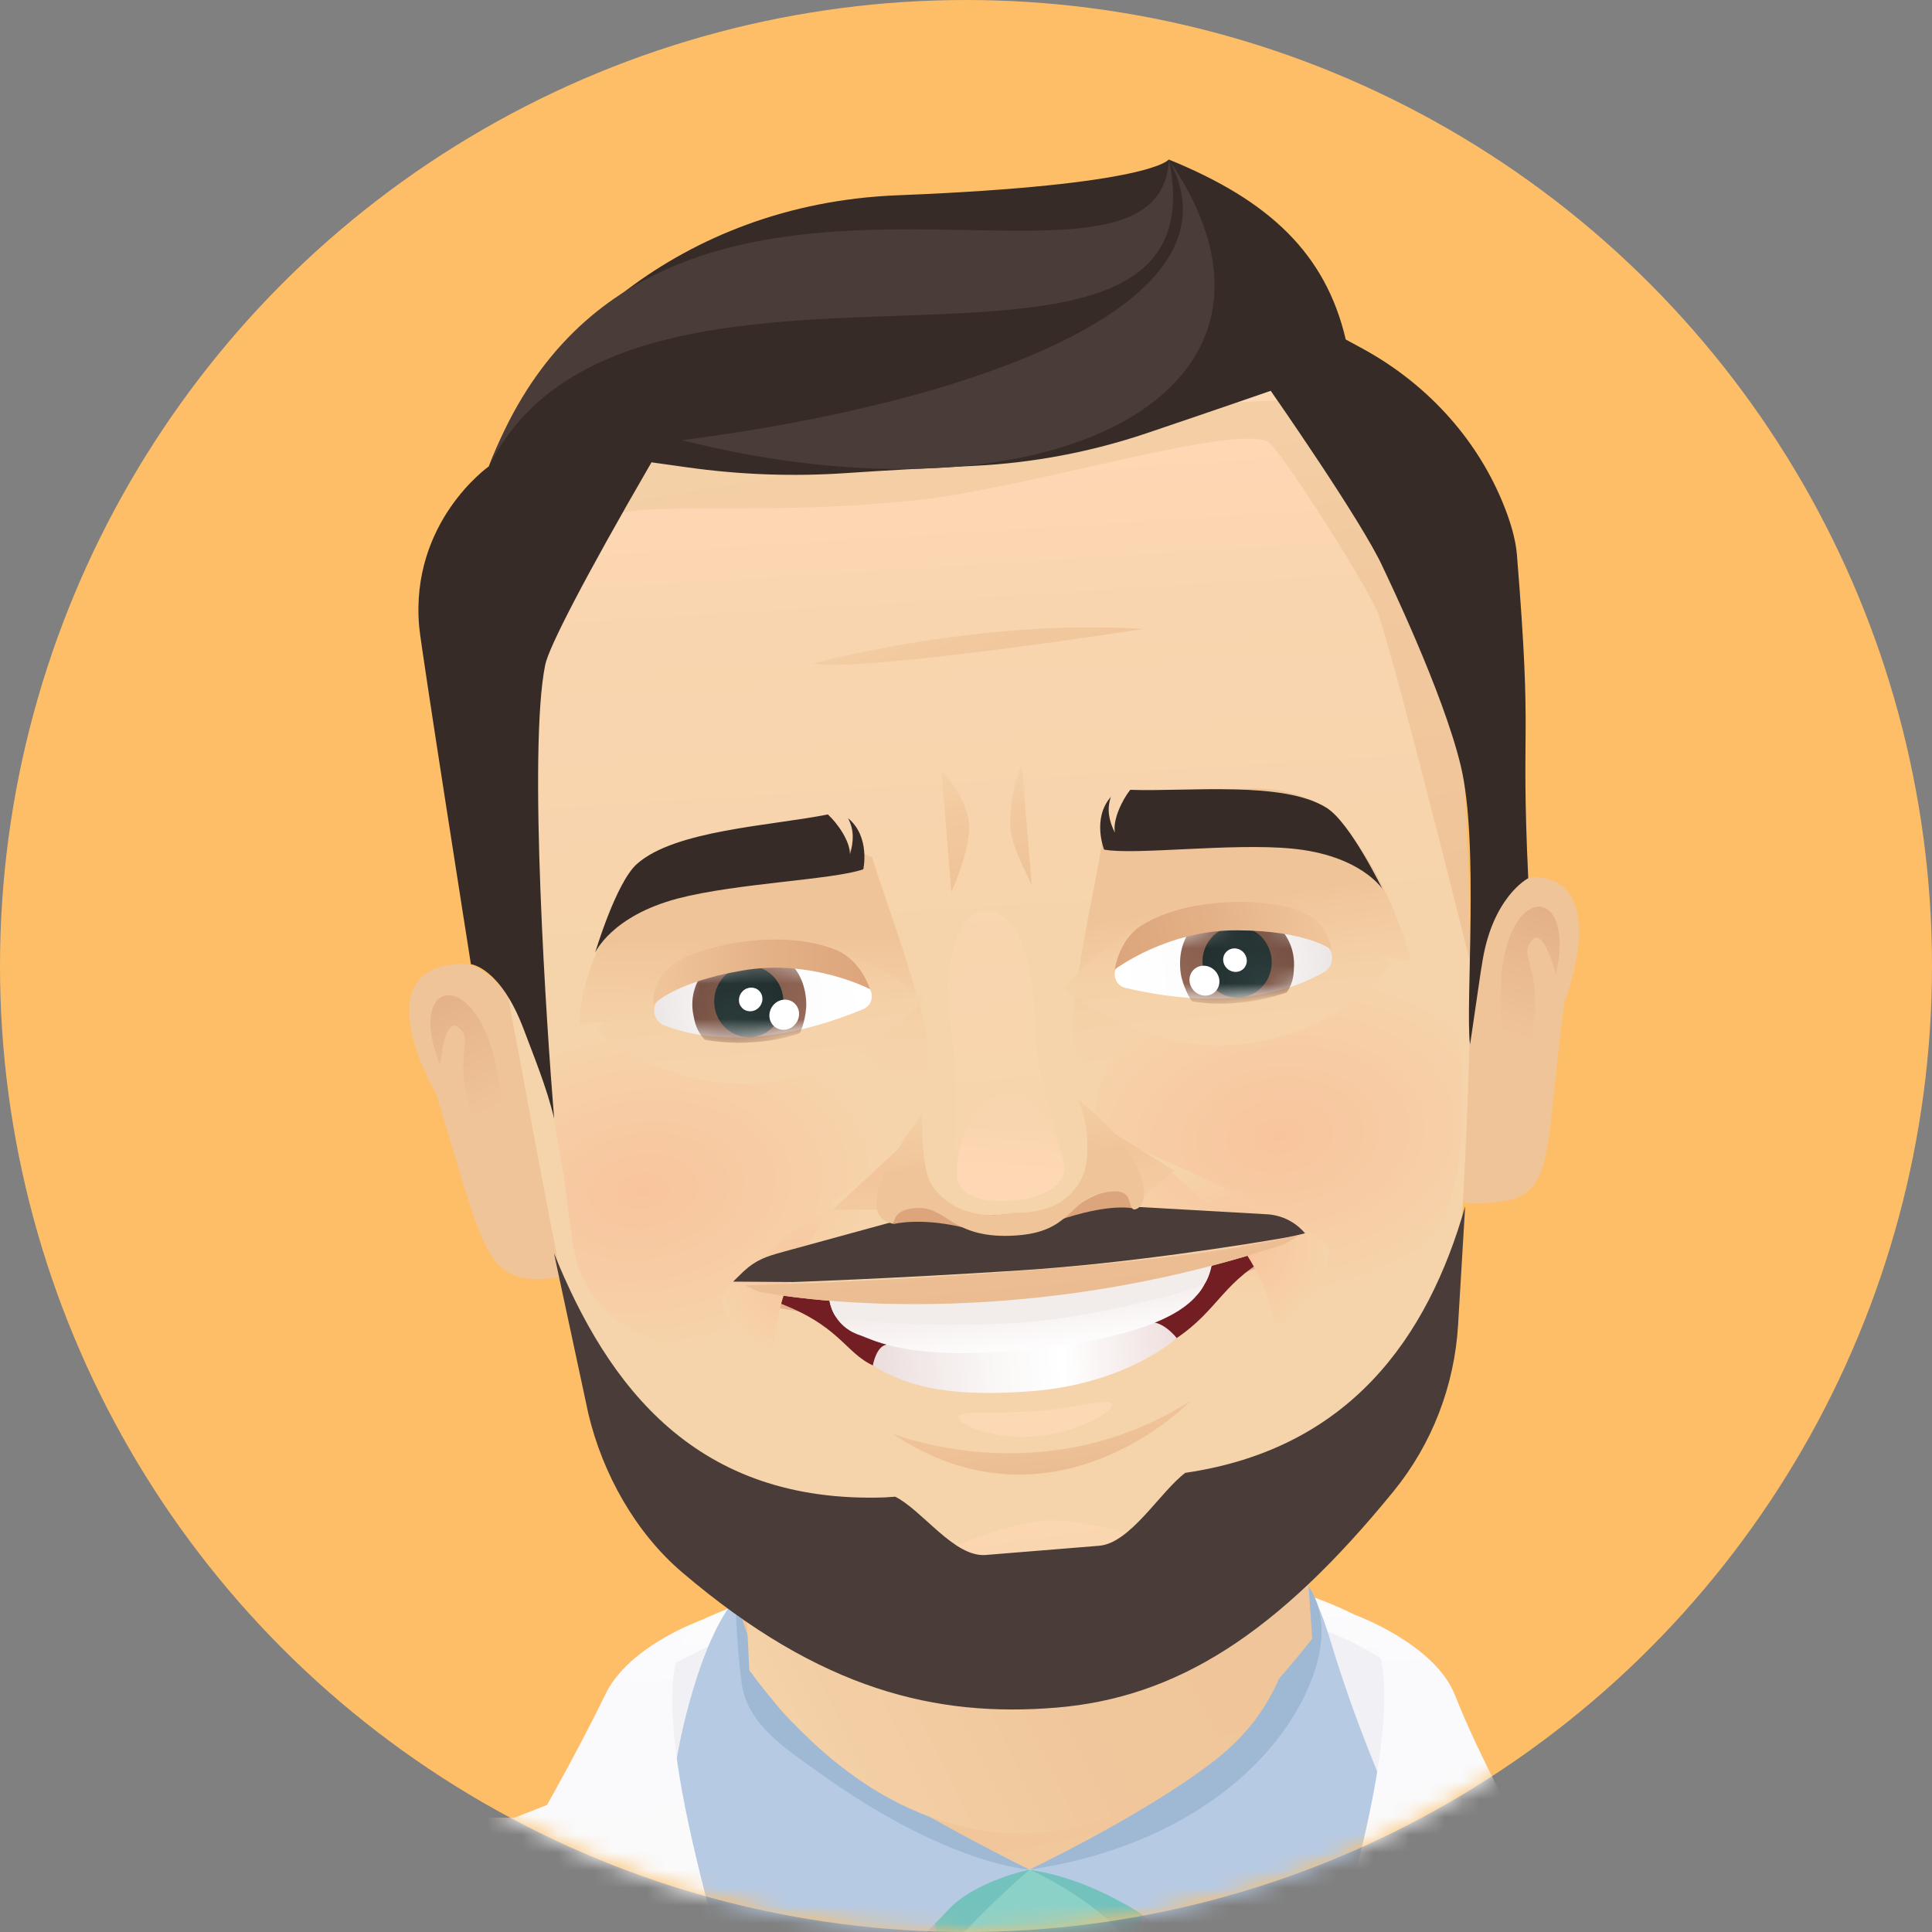 <svg width="109" height="109" viewBox="0 0 109 109" fill="none" xmlns="http://www.w3.org/2000/svg">
<rect x="0" y="0" width="109" height="109" fill="#808080" stroke="none"/>
<circle cx="54.5" cy="54.5" r="54.5" fill="#FDBE67"/>
<mask id="mask0_3233_2047" style="mask-type:alpha" maskUnits="userSpaceOnUse" x="0" y="0" width="109" height="109">
<circle cx="54.5" cy="54.5" r="54.5" fill="#FBCCC5"/>
</mask>
<g mask="url(#mask0_3233_2047)">
<path d="M4.147 102.55H112.7C118.072 102.55 122.435 106.913 122.435 112.285V179.957H-5.588V112.285C-5.588 106.913 -1.225 102.55 4.147 102.55Z" fill="#F9EBDA"/>
<path d="M36.241 119.76C36.241 119.76 50.317 106.875 52.636 106.413C54.96 105.951 66.414 105.951 66.881 106.257C67.347 106.568 78.49 119.573 78.49 119.573L79.775 189.512L43.217 188.792L36.241 119.76Z" fill="#B6CAE3"/>
<path d="M41.691 122.247L39.127 118.56C39.127 118.56 51.785 106.648 53.256 106.026C54.727 105.408 63.862 105.559 63.862 105.559C63.862 105.559 72.841 112.993 78.493 119.568L77.253 123.207C77.253 123.207 64.786 111.842 63.182 110.376C62.675 109.913 54.82 110.624 54.202 110.855C53.585 111.086 41.695 122.239 41.695 122.239L41.691 122.247Z" fill="#9FB9D4"/>
<path d="M52.765 108.393C52.765 108.393 55.484 105.119 58.039 105.474C60.136 105.767 64.179 107.243 64.313 107.762C64.446 108.282 63.38 116.089 62.491 117.497C61.602 118.906 57.057 118.91 55.551 117.915C54.045 116.92 52.765 108.393 52.765 108.393Z" fill="#8CD1C8"/>
<path opacity="0.5" d="M53.161 110.687L52.588 107.662C52.588 107.662 55.209 105.711 58.088 105.476C58.088 105.476 53.632 109.363 53.161 110.687Z" fill="#5DB5B5"/>
<path opacity="0.5" d="M64.099 110.181L64.553 107.226C64.553 107.226 61.807 106.102 58.088 105.476C58.088 105.476 62.464 107.422 64.099 110.181Z" fill="#5DB5B5"/>
<path d="M79.726 100.583C79.726 100.583 111.103 110.078 116.057 111.317C116.057 111.317 107.037 147.431 104.705 158.383C102.021 170.975 101.403 183.566 101.403 183.566L64.624 187.112L64.304 167.149L79.73 100.587L79.726 100.583Z" fill="#F1F0F4"/>
<path d="M0.259 113.792C0.259 113.792 32.462 102.027 35.763 100.374L51.367 166.811L52.15 174.453L52.843 187.347L17.809 184.593C17.809 184.593 15.227 160.853 14.401 158.583C13.575 156.312 1.09 115.441 0.263 113.792H0.259Z" fill="#F1F0F4"/>
<path d="M79.948 100.603L116.621 111.381C116.621 111.381 96.254 111.541 79.948 100.603Z" fill="url(#paint0_linear_3233_2047)"/>
<path d="M0.259 113.794L37.505 99.238C37.505 99.238 19.364 114.109 0.259 113.794Z" fill="url(#paint1_linear_3233_2047)"/>
<path d="M66.769 146.915L84.146 102.235C84.146 102.235 90.971 114.232 93.246 114.854C93.246 114.854 85.177 116.302 82.698 116.302L91.797 123.54C91.797 123.54 71.897 138.7 64.428 173.818L66.769 146.915Z" fill="url(#paint2_linear_3233_2047)"/>
<path d="M48.572 151.466L32.222 102.726C32.222 102.726 25.242 114.633 22.958 115.224C22.958 115.224 31.004 116.779 33.488 116.81L24.291 123.928C24.291 123.928 43.143 142.291 52.122 173.881L48.577 151.471L48.572 151.466Z" fill="url(#paint3_linear_3233_2047)"/>
<path d="M44.667 93.843C44.667 93.843 50.11 97.65 51.523 97.81C52.936 97.97 60.894 98.286 62.915 97.899C65.341 97.433 68.904 95.118 68.904 95.118C68.904 95.118 66.092 98.663 64.141 99.037C61.129 99.61 54.958 99.956 51.27 98.735C47.649 97.539 44.663 93.843 44.663 93.843H44.667Z" fill="url(#paint4_linear_3233_2047)"/>
<path d="M33.105 100.553C33.105 100.553 32.017 91.889 45.67 89.721C59.324 87.549 79.18 87.238 81.663 96.857C84.147 106.476 33.105 100.553 33.105 100.553Z" fill="#F1F0F4"/>
<path d="M38.739 93.499C34.332 95.788 37.869 92.549 36.722 92.891C36.722 92.891 44.924 87.55 57.978 87.657C70.903 87.759 78.034 91.131 80.007 93.757C79.731 93.388 79.82 95.374 79.216 94.597C78.678 93.904 76.528 92.669 75.039 92.1C70.672 90.429 63.878 89.603 58.698 89.825C49.798 90.207 46.701 89.363 38.735 93.499H38.739Z" fill="url(#paint5_linear_3233_2047)"/>
<path d="M41.484 89.845C41.484 89.845 41.484 92.409 42.057 93.662C42.519 94.675 43.812 98.718 47.94 101.091C52.067 103.463 56.666 105.427 58.083 105.476C59.496 105.525 66.103 103.463 67.24 102.637C68.373 101.81 73.021 97.581 73.123 95.928C73.225 94.275 73.541 91.76 73.216 88.508C73.216 88.508 71.559 95.523 68.067 97.989C64.557 100.469 59.914 102.739 58.572 102.943C57.23 103.148 48.664 99.127 46.909 97.781C45.154 96.439 42.417 91.796 41.488 89.832L41.484 89.845Z" fill="url(#paint6_linear_3233_2047)"/>
<path d="M58.07 105.48C58.07 105.48 71.057 100.059 72.448 94.799C73.554 90.622 73.248 88.85 73.248 88.85C73.248 88.85 74.048 89.192 75.083 92.631C76.474 97.274 78.295 101.352 78.295 101.352L74.31 118.796C74.31 118.796 65.37 108.537 64.246 107.879C63.122 107.222 61.016 105.947 58.07 105.48Z" fill="#B6CAE3"/>
<path d="M58.084 105.483C58.084 105.483 44.164 98.934 42.911 94.802C41.804 91.145 41.493 90.226 41.493 90.226C41.493 90.226 40.396 91.279 39.298 94.695C36.961 101.964 37.926 107.256 37.926 107.256L40.814 120.243C40.814 120.243 51.895 109.509 53.441 107.807C54.987 106.105 58.084 105.483 58.084 105.483Z" fill="#B6CAE3"/>
<path d="M58.084 105.48C58.084 105.48 63.589 102.849 67.459 100.112C69.4 98.74 71.844 96.86 72.964 92.328C73.448 90.369 73.253 88.845 73.253 88.845C73.253 88.845 75.923 90.84 73.626 95.625C71.427 100.206 66.073 104.302 58.084 105.484V105.48Z" fill="#9FB9D4"/>
<path d="M41.493 90.226C41.493 90.226 43.128 95.166 43.457 95.691C45.345 98.694 52.441 102.671 58.084 105.483C58.084 105.483 53.396 105.221 46.069 99.907C44.501 98.77 42.146 97.326 41.84 94.953C41.529 92.58 41.498 90.226 41.498 90.226H41.493Z" fill="#9FB9D4"/>
<path d="M39.583 91.403C39.583 91.403 35.5 92.825 34.163 95.575C30.875 102.346 24.735 112.388 24.126 112.623C24.126 112.623 30.875 114.969 34.745 113.734C34.745 113.734 27.169 119.51 25.592 121.038C25.592 121.038 35.896 134.088 40.09 139.05C44.28 144.013 51.451 169.303 52.18 174.848C52.18 174.848 51.029 156.387 49.66 145.893C48.292 135.398 45.439 128.298 42.085 115.422C39.89 106.994 35.545 93.802 39.588 91.398L39.583 91.403Z" fill="url(#paint7_linear_3233_2047)"/>
<path d="M76.467 91.116C76.467 91.116 80.941 92.747 82.079 95.617C84.851 102.615 91.222 112.599 91.827 112.847C91.827 112.847 85.038 115.069 81.186 113.763C81.186 113.763 88.65 119.676 90.201 121.236C90.201 121.236 78.289 135.205 74.006 140.088C69.727 144.971 64.946 169.408 64.409 174.14C64.409 174.14 63.658 160.406 65.684 145.646C67.123 135.165 70.225 128.131 73.814 115.322C76.165 106.934 80.461 93.6 76.458 91.116H76.467Z" fill="url(#paint8_linear_3233_2047)"/>
<path d="M57.501 89.791C55.617 89.8 50.903 91.048 51.036 91.724C51.45 93.768 55.817 94.11 57.701 94.101C59.585 94.092 63.393 93.625 63.473 91.879C63.504 91.191 59.385 89.782 57.501 89.791Z" fill="url(#paint9_linear_3233_2047)"/>
<path d="M61.011 103.027C65.365 101.987 70.533 96.922 74.034 92.448C74.034 92.448 73.248 80.945 73.061 79.599C73.061 79.599 62.269 87.672 41.564 81.1C41.564 81.1 42.004 88.352 42.275 94.234C47.109 100.832 53.756 104.76 61.011 103.027Z" fill="url(#paint10_linear_3233_2047)"/>
<path d="M85.686 49.529C91.293 48.8 88.272 56.509 88.272 56.509C86.935 66.315 88.023 67.915 82.98 67.888C79.248 67.87 81.678 50.044 85.682 49.529H85.686Z" fill="#F0C499"/>
<path d="M83.544 63.65C83.544 63.65 85.179 61.842 84.77 58.229C83.806 49.712 89.116 49.196 87.778 54.986C87.778 54.986 87.107 52.244 86.419 53.049C85.57 54.044 87.263 54.617 86.294 58.998C85.788 61.273 83.544 63.65 83.544 63.65Z" fill="url(#paint11_linear_3233_2047)"/>
<path d="M26.026 54.378C20.374 54.564 24.599 61.682 24.599 61.682C27.501 71.146 27.319 72.594 31.659 72.061C36.533 71.461 30.064 54.244 26.03 54.378H26.026Z" fill="#F0C499"/>
<path d="M30.42 67.962C30.42 67.962 28.514 66.442 28.331 62.812C27.909 54.25 22.587 54.601 24.839 60.097C24.839 60.097 25.057 57.281 25.87 57.969C26.865 58.813 25.288 59.657 26.95 63.816C27.82 65.98 30.415 67.962 30.415 67.962H30.42Z" fill="url(#paint12_linear_3233_2047)"/>
<path d="M25.014 34.06C25.014 34.06 28.533 55.721 29.008 58.058C29.483 60.395 32.149 75.905 33.82 81.086C36.779 90.252 48.953 94.255 52.312 93.269C56.142 92.14 64.21 93.305 67.09 92.069C69.853 90.883 81.063 81.086 81.77 76.363C82.52 71.342 82.925 60.83 82.983 54.503C83.04 48.176 80.992 31.452 80.294 29.889C79.592 28.325 76.807 11.281 48.291 14.831C27.742 17.39 25.014 34.065 25.014 34.065V34.06Z" fill="url(#paint13_linear_3233_2047)"/>
<path d="M80.055 57.032C79.677 51.349 75.865 46.187 74.865 45.591C69.236 42.219 62.149 47.622 62.149 47.622C61.945 49.652 59.523 59.24 60.972 59.818C70.009 63.43 80.055 57.028 80.055 57.028V57.032Z" fill="url(#paint14_linear_3233_2047)"/>
<path d="M72.186 73.741C76.998 73.665 82.303 72.635 82.516 62.815C82.636 57.222 81.796 54.374 79.393 54.134C74.292 53.618 67.259 56.364 64.384 58.141C58.306 61.9 63.66 73.865 72.191 73.741H72.186Z" fill="url(#paint15_radial_3233_2047)"/>
<path d="M32.684 59.681C32.142 54.012 35.963 49.88 36.851 49.133C41.863 44.899 49.203 48.365 49.203 48.365C49.732 50.333 53.451 59.735 52.118 60.543C43.783 65.568 32.684 59.686 32.684 59.686V59.681Z" fill="url(#paint16_linear_3233_2047)"/>
<path d="M58.877 85.794C56.868 85.963 51.937 87.709 52.141 88.42C52.758 90.571 57.455 90.557 59.468 90.384C61.48 90.211 65.51 89.38 65.444 87.509C65.417 86.772 60.894 85.626 58.881 85.799L58.877 85.794Z" fill="url(#paint17_linear_3233_2047)"/>
<path d="M46.903 58.741C45.494 58.359 34.88 56.875 31.849 58.022C30.121 58.675 31.178 62.522 31.778 66.21C32.063 67.978 32.276 70.831 32.773 71.919C35.226 77.247 42.895 76.869 47.182 74.976C54.505 71.751 54.051 60.669 46.907 58.746L46.903 58.741Z" fill="url(#paint18_radial_3233_2047)"/>
<path d="M30.193 58.787C30.193 58.787 29.429 43.254 29.851 39.478C29.873 39.26 32.783 31.151 33.694 29.614C34.663 27.979 41.852 29.245 51.538 28.237C58.073 27.557 69.203 23.98 71.496 24.9C72.153 25.166 77.352 33.395 77.774 34.684C79.058 38.602 82.99 54.491 82.99 54.491C82.99 54.491 82.439 22.394 78.831 22.398C64.782 22.421 32.255 25.864 29.02 26.202C25.79 26.539 30.198 58.778 30.198 58.778L30.193 58.787Z" fill="url(#paint19_linear_3233_2047)"/>
<path d="M71.106 70.626L72.955 69.897C72.955 69.897 72.777 70.675 72.533 70.91C72.288 71.146 69.36 72.079 69.36 72.079L71.106 70.626Z" fill="#E1B28D"/>
<path d="M66.88 83.09C65.467 84.139 63.783 87.067 62.01 87.209L55.612 87.729C53.84 87.871 52.058 85.223 50.507 84.441L49.916 84.481C39.28 84.841 34.303 78.243 31.251 70.694L33.197 79.771C34.001 83.143 35.85 86.467 38.493 88.715C46.313 95.375 52.831 96.89 59.562 96.344C66.387 95.788 72.061 92.185 78.623 84.134C80.791 81.473 82.058 78.185 82.262 74.755L82.662 68.055C80.556 75.479 76.122 81.744 66.876 83.094L66.88 83.09Z" fill="#4A3C39"/>
<path d="M44.181 73.005L42.239 72.583C42.239 72.583 42.541 73.325 42.821 73.516C43.101 73.707 46.14 74.16 46.14 74.16L44.181 73.01V73.005Z" fill="#E1B28D"/>
<path d="M42.976 72.896C43.149 73.052 43.287 73.269 43.5 73.345C47.432 74.718 47.615 76.317 49.312 77.064C55.332 79.703 61.992 78.401 66.32 75.535C68.808 73.887 69.004 72.185 72.02 70.719C72.425 70.524 72.478 70.19 72.478 70.19C56.163 75.615 42.976 72.901 42.976 72.901V72.896Z" fill="#721E23"/>
<path d="M58.532 79.609C56.288 79.791 54.035 79.534 54.071 79.974C54.106 80.414 56.137 81.231 58.385 81.044C60.629 80.862 62.77 79.707 62.735 79.267C62.699 78.827 60.78 79.427 58.536 79.609H58.532Z" fill="#FCD8B4"/>
<path d="M50.159 75.86C49.449 75.789 49.244 77.042 49.244 77.042C51.483 78.415 54.078 78.793 58.148 78.491C63.582 78.086 66.39 75.492 66.39 75.492C66.39 75.492 65.528 74.372 64.653 74.625C63.151 75.056 60.321 75.865 57.686 76.082C54.78 76.322 51.79 76.025 50.159 75.865V75.86Z" fill="url(#paint20_linear_3233_2047)"/>
<path d="M50.288 80.854C59.516 87.043 67.211 79.006 67.211 79.006C58.832 84.377 50.288 80.854 50.288 80.854Z" fill="url(#paint21_linear_3233_2047)"/>
<path d="M46.803 73.386C46.803 73.386 46.972 74.804 48.473 75.315C49.344 75.608 51.344 76.888 58.648 76.07C65.953 75.252 67.254 73.364 67.565 73.031C68.138 72.404 68.343 71.409 68.343 71.409C68.343 71.409 57.484 74.462 46.798 73.386H46.803Z" fill="url(#paint22_linear_3233_2047)"/>
<path d="M46.768 73.25C46.768 73.25 46.87 73.894 47.136 74.259C47.363 74.561 53.281 74.939 57.706 74.61C62.127 74.277 67.801 72.673 67.983 72.402C68.272 71.98 68.388 71.26 68.388 71.26C68.388 71.26 63.549 73.335 46.768 73.25Z" fill="#F2ECEB"/>
<path d="M45.861 37.436C45.861 37.436 55.152 34.881 64.527 35.485C64.527 35.485 48.612 37.955 45.861 37.436Z" fill="url(#paint23_linear_3233_2047)"/>
<path d="M57.65 43.113C57.65 43.113 56.903 44.81 57.005 46.663C57.067 47.792 57.765 48.898 58.205 49.956L57.65 43.113Z" fill="url(#paint24_linear_3233_2047)"/>
<path d="M53.116 43.48C53.116 43.48 54.8 45.221 54.675 46.852C54.546 48.482 53.671 50.322 53.671 50.322L53.116 43.48Z" fill="url(#paint25_linear_3233_2047)"/>
<path d="M48.019 59.469C48.019 59.469 42.847 61.357 37.702 59.647C37.702 59.647 40.621 62.619 48.019 59.469Z" fill="url(#paint26_linear_3233_2047)"/>
<path d="M64.326 64.855C70.795 69.178 72.688 74.66 71.523 75.98C73.705 73.87 75.389 71.035 74.905 70.311C74.087 69.089 64.326 64.855 64.326 64.855Z" fill="url(#paint27_radial_3233_2047)"/>
<path d="M40.757 73.314C40.664 74.278 41.77 75.553 43.73 77.241C43.73 77.241 42.761 71.408 49.106 66.28C49.106 66.28 40.886 71.999 40.757 73.314Z" fill="url(#paint28_radial_3233_2047)"/>
<path d="M44.754 72.329C44.754 72.329 50.099 72.151 57.515 71.676C63.695 71.281 70.355 70.196 72.404 69.845C72.812 69.774 73.221 69.685 73.626 69.579C73.092 68.944 72.319 68.557 71.493 68.508L64.06 68.086L50.508 68.895L44.199 70.623C43.239 70.885 42.653 71.076 41.924 71.756L41.36 72.307" fill="#4A3C39"/>
<path d="M42.035 72.52C42.035 72.52 43.15 73.049 42.977 72.898C42.977 72.898 56.164 75.612 72.479 70.187L73.345 69.663C64.428 71.907 42.035 72.52 42.035 72.52Z" fill="url(#paint29_linear_3233_2047)"/>
<path d="M50.425 69.055C50.425 69.055 55.948 71.575 57.437 71.348C58.925 71.122 63.977 68.247 63.977 68.247L63.719 67.772L56.988 68.598L51.372 68.838L50.425 69.051V69.055Z" fill="#4A3C39"/>
<path d="M62.403 63.666L64.54 67.469L66.264 66.052L62.403 63.666Z" fill="url(#paint30_linear_3233_2047)"/>
<path d="M50.65 64.849L46.98 68.252L49.726 68.243L50.65 64.849Z" fill="url(#paint31_linear_3233_2047)"/>
<path d="M58.423 58.098C58.236 52.508 56.761 51.264 55.401 51.424C54.077 51.58 53.073 54.161 53.686 58.387C54.295 62.594 53.646 64.278 53.989 66.246C54.144 67.144 54.588 67.699 56.748 67.544C59.12 67.371 59.898 66.709 59.933 65.86C60.022 63.532 58.556 62.128 58.423 58.098Z" fill="url(#paint32_linear_3233_2047)"/>
<path d="M59.571 68.9C62.712 67.798 64.014 68.194 64.014 68.194C63.388 65.546 59.571 68.9 59.571 68.9Z" fill="#DCA57C"/>
<path d="M50.425 69.055C50.425 69.055 52.065 68.633 54.66 69.335C54.66 69.335 50.559 66.416 50.425 69.055Z" fill="#DCA57C"/>
<path d="M60.786 62.006C61.461 63.264 61.466 65.414 61.128 66.241C60.382 68.08 58.68 68.44 57.125 68.431C55.965 68.675 53.904 68.693 52.611 66.929C52.082 66.21 52.002 64.135 52.029 62.859C52.029 62.859 47.497 68.507 50.425 69.049C50.425 69.049 50.358 68.129 51.9 68.151C53.446 68.173 53.828 69.951 57.356 69.702C60.43 69.484 60.248 67.773 62.181 67.316C64.109 66.863 63.518 68.071 63.976 68.24C64.953 68.16 65.109 65.361 60.786 62.002V62.006Z" fill="url(#paint33_linear_3233_2047)"/>
<path d="M53.99 66.251C53.995 67.17 54.861 67.899 57.025 67.739C59.398 67.566 60.215 66.513 60.024 65.677C58.487 59.044 53.964 61.652 53.99 66.251Z" fill="url(#paint34_linear_3233_2047)"/>
<path d="M47.844 46.163C48.195 46.816 48.168 47.473 47.951 48.197C47.964 47.455 47.24 46.434 46.706 45.949C43.53 46.589 38.056 46.829 35.919 48.757C34.746 49.815 33.573 53.76 33.573 53.76C33.573 53.76 34.475 51.681 38.251 50.69C41.548 49.824 47.062 49.633 48.706 49.042C48.706 49.042 49.115 47.207 47.848 46.163H47.844Z" fill="#372B28"/>
<path d="M62.674 44.956C62.434 45.658 62.563 46.302 62.901 46.982C62.767 46.253 63.314 45.125 63.767 44.56C67.006 44.676 72.444 44.032 74.866 45.591C76.194 46.444 77.989 50.15 77.989 50.15C77.989 50.15 76.763 48.244 72.875 47.875C69.481 47.551 64.007 48.257 62.292 47.933C62.292 47.933 61.594 46.187 62.674 44.956Z" fill="#372B28"/>
<path d="M45.216 53.677C46.851 53.753 47.757 54.553 48.26 55.504C48.917 56.743 48.895 58.2 48.895 58.2C48.944 58.547 48.148 59.396 47.389 59.627C45.607 60.164 44.301 60.906 39.973 60.395C38.627 60.235 37.494 59.493 37.076 58.925C36.667 58.374 36.579 57.863 36.579 57.863C39 54.388 38.516 53.375 45.212 53.677H45.216Z" fill="url(#paint35_linear_3233_2047)"/>
<path d="M37.045 58.878C36.77 58.51 36.605 58.07 36.579 57.861C36.579 57.861 37.05 54.475 39.551 54.56C41.51 54.626 45.42 53.902 48.26 55.506C46.753 55.675 41.555 55.373 37.045 58.883V58.878Z" fill="#DDDDDD"/>
<path d="M42.554 54.293C45.118 53.951 46.766 55.604 46.829 57.936C46.851 58.825 46.469 59.833 46.384 59.94C46.033 60.091 44.651 60.504 43.114 60.562C41.977 60.673 40.368 60.478 39.968 60.389C39.4 59.802 39.293 59.207 39.2 58.731C38.756 56.501 40.4 54.582 42.55 54.293H42.554Z" fill="url(#paint36_linear_3233_2047)"/>
<path d="M46.098 55.639C46.098 55.639 44.672 53.627 42.366 54.013C40.06 54.404 39.22 56.559 39.163 57.51C39.163 57.51 41.629 55.986 46.098 55.635V55.639Z" fill="url(#paint37_linear_3233_2047)"/>
<path d="M42.678 54.942C43.962 54.813 45.104 55.786 45.233 57.11C45.358 58.439 44.424 59.616 43.136 59.749C41.852 59.874 40.706 58.905 40.577 57.577C40.448 56.248 41.39 55.071 42.674 54.942H42.678Z" fill="url(#paint38_radial_3233_2047)"/>
<path d="M48.259 55.503C48.259 55.503 47.717 54.419 46.771 53.957C44.323 52.762 40.697 53.322 38.445 54.513C36.245 55.677 36.579 57.863 36.579 57.863C36.579 57.863 37.658 56.325 41.533 55.441C45.407 54.557 48.259 55.503 48.259 55.503Z" fill="url(#paint39_linear_3233_2047)"/>
<path d="M44.427 58.791C44.151 58.32 44.32 57.684 44.8 57.382C45.28 57.08 45.893 57.213 46.169 57.689C46.444 58.164 46.28 58.795 45.795 59.097C45.315 59.404 44.702 59.266 44.427 58.791Z" fill="white"/>
<path d="M42.345 57.641C42.127 57.267 42.256 56.77 42.634 56.534C43.016 56.294 43.5 56.401 43.718 56.774C43.936 57.148 43.807 57.641 43.425 57.881C43.043 58.12 42.558 58.01 42.341 57.641H42.345Z" fill="white"/>
<path d="M52.158 56.418C52.158 56.418 41.793 47.114 33.688 58.102C37.821 61.581 45.503 63.318 52.158 56.418Z" fill="url(#paint40_linear_3233_2047)"/>
<path d="M37.175 56.367C38.557 54.955 41.987 52.777 48.7 55.483C49.345 55.745 49.349 56.665 48.705 56.932C42.991 59.304 39.21 58.522 37.486 57.856C36.873 57.62 36.713 56.83 37.171 56.363L37.175 56.367Z" fill="url(#paint41_linear_3233_2047)"/>
<mask id="mask1_3233_2047" style="mask-type:luminance" maskUnits="userSpaceOnUse" x="36" y="54" width="15" height="5">
<path d="M37.101 56.454C38.528 54.943 42.393 52.362 50.328 56.205C43.606 59.506 39.243 58.556 37.412 57.827C36.857 57.605 36.688 56.889 37.101 56.454Z" fill="white"/>
</mask>
<g mask="url(#mask1_3233_2047)">
<path d="M49.739 45.115C50.259 46.026 50.25 46.95 49.965 47.981C49.957 46.937 48.899 45.524 48.122 44.857C43.67 45.884 37.489 47.15 34.553 49.949C32.944 51.486 30.869 54.881 30.869 54.881C30.869 54.881 31.105 53.415 36.387 51.869C41.004 50.518 48.766 50.034 51.059 49.136C51.059 49.136 51.561 46.532 49.734 45.115H49.739Z" fill="url(#paint42_linear_3233_2047)"/>
<path d="M82.113 8.601C80.575 2.038 76.283 -2.054 68.552 -5.19C68.552 -5.19 67.282 -3.222 47.785 -2.449C30.835 -1.778 19.936 9.218 16.462 18.327C16.462 18.327 10.424 22.566 11.126 30.594C11.268 32.211 15.089 56.462 15.089 56.462C15.089 56.462 17.346 56.688 19.137 61.46C19.865 63.402 20.94 66.028 21.465 68.298C20.905 61.482 25.046 38.578 24.939 37.236C24.841 36.019 23.935 28.568 27.636 20.517C28.325 19.024 29.92 18.162 31.546 18.389C31.577 18.393 31.613 18.398 31.644 18.402C35.718 18.98 39.841 19.122 43.947 18.842C48.87 18.505 54.015 18.282 60.333 17.962C67.131 15.759 76.372 12.542 76.372 12.542C76.372 12.542 84.681 20.637 86.267 24.112C86.853 25.4 90.941 56.662 91.639 62.593C91.652 62.718 92.527 56.506 92.536 56.613C93.269 51.317 96.104 49.877 96.104 49.877C95.513 37.308 96.455 40.116 95.238 25.085C95.135 23.845 94.704 22.437 94.114 21.015C92.03 16.003 88.204 11.915 83.441 9.321L82.117 8.601H82.113Z" fill="url(#paint43_linear_3233_2047)"/>
<path d="M41.921 53.566C44.058 53.277 45.435 54.658 45.488 56.609C45.506 57.351 45.191 58.195 45.12 58.284C44.826 58.413 43.676 58.755 42.392 58.804C41.441 58.897 40.099 58.733 39.766 58.662C39.29 58.173 39.201 57.675 39.121 57.276C38.748 55.414 40.126 53.814 41.921 53.57V53.566Z" fill="url(#paint44_linear_3233_2047)"/>
<path d="M42.055 54.498C43.126 54.391 44.081 55.2 44.187 56.306C44.294 57.417 43.512 58.399 42.437 58.51C41.366 58.617 40.406 57.803 40.304 56.697C40.197 55.591 40.984 54.604 42.055 54.498Z" fill="url(#paint45_radial_3233_2047)"/>
<path d="M43.518 57.709C43.287 57.318 43.429 56.789 43.829 56.532C44.229 56.279 44.74 56.394 44.971 56.789C45.202 57.185 45.059 57.709 44.66 57.967C44.26 58.22 43.749 58.105 43.518 57.709Z" fill="white"/>
<path d="M41.776 56.749C41.594 56.438 41.705 56.025 42.021 55.825C42.34 55.625 42.745 55.714 42.927 56.025C43.109 56.336 43.002 56.749 42.683 56.949C42.367 57.149 41.958 57.06 41.781 56.749H41.776Z" fill="white"/>
</g>
<path d="M49.085 55.807C49.085 55.807 48.587 54.19 47.201 53.608C44.793 52.595 41.159 52.964 38.861 53.919C36.618 54.848 36.867 56.674 36.867 56.674C36.867 56.674 38.008 55.412 41.914 54.75C45.819 54.083 49.09 55.812 49.09 55.812L49.085 55.807Z" fill="url(#paint46_linear_3233_2047)"/>
<path d="M66.395 51.958C64.791 52.295 64.031 53.233 63.685 54.25C63.236 55.583 63.494 57.014 63.494 57.014C63.502 57.365 64.422 58.076 65.209 58.178C67.052 58.418 68.461 58.942 72.651 57.742C73.953 57.369 74.952 56.45 75.272 55.823C75.588 55.21 75.592 54.695 75.592 54.695C72.642 51.656 72.957 50.58 66.395 51.958Z" fill="url(#paint47_linear_3233_2047)"/>
<path d="M75.296 55.771C75.505 55.367 75.599 54.901 75.59 54.692C75.59 54.692 74.577 51.426 72.124 51.91C70.2 52.292 66.224 52.208 63.682 54.247C65.197 54.172 70.276 53.034 75.296 55.771Z" fill="#DDDDDD"/>
<path d="M69.124 52.138C66.538 52.214 65.179 54.111 65.494 56.426C65.614 57.306 66.152 58.243 66.254 58.332C66.623 58.425 68.053 58.608 69.582 58.416C70.724 58.345 72.279 57.892 72.656 57.737C73.123 57.066 73.132 56.462 73.15 55.977C73.23 53.702 71.297 52.076 69.124 52.138Z" fill="url(#paint48_linear_3233_2047)"/>
<path d="M65.835 54.032C65.835 54.032 66.919 51.815 69.256 51.828C71.593 51.842 72.775 53.837 72.984 54.765C72.984 54.765 70.305 53.659 65.835 54.036V54.032Z" fill="url(#paint49_linear_3233_2047)"/>
<path d="M69.101 52.796C67.812 52.876 66.839 54.018 66.928 55.351C67.017 56.684 68.132 57.693 69.421 57.617C70.709 57.533 71.682 56.391 71.593 55.058C71.504 53.73 70.389 52.716 69.096 52.796H69.101Z" fill="url(#paint50_radial_3233_2047)"/>
<path d="M63.682 54.251C63.682 54.251 64.041 53.092 64.903 52.483C67.125 50.91 70.795 50.875 73.212 51.688C75.571 52.483 75.594 54.691 75.594 54.691C75.594 54.691 74.278 53.349 70.315 53.101C66.347 52.852 63.686 54.247 63.686 54.247L63.682 54.251Z" fill="url(#paint51_linear_3233_2047)"/>
<path d="M71.213 55.124C70.671 55.239 70.32 55.812 70.427 56.403C70.538 56.99 71.067 57.372 71.609 57.256C72.155 57.141 72.506 56.572 72.395 55.981C72.288 55.395 71.755 55.013 71.213 55.128V55.124Z" fill="white"/>
<path d="M68.942 54.311C68.511 54.4 68.236 54.849 68.325 55.315C68.418 55.777 68.836 56.084 69.262 55.99C69.693 55.901 69.969 55.453 69.88 54.986C69.791 54.52 69.369 54.218 68.942 54.311Z" fill="white"/>
<path d="M64.379 58.141C64.379 58.141 69.786 59.172 74.589 56.652C74.589 56.652 72.19 60.056 64.379 58.141Z" fill="url(#paint52_linear_3233_2047)"/>
<path d="M60.01 55.781C60.01 55.781 68.737 44.927 78.511 54.462C74.992 58.563 67.692 61.517 60.01 55.781Z" fill="url(#paint53_linear_3233_2047)"/>
<path d="M74.781 53.312C73.186 52.144 69.45 50.544 63.265 54.303C62.67 54.663 62.816 55.574 63.492 55.734C69.516 57.156 73.12 55.769 74.71 54.836C75.275 54.503 75.31 53.699 74.781 53.312Z" fill="url(#paint54_linear_3233_2047)"/>
<mask id="mask2_3233_2047" style="mask-type:luminance" maskUnits="userSpaceOnUse" x="61" y="51" width="15" height="6">
<path d="M74.88 53.385C73.227 52.123 68.997 50.199 61.786 55.273C68.953 57.446 73.107 55.806 74.796 54.789C75.311 54.482 75.36 53.749 74.88 53.385Z" fill="white"/>
</mask>
<g mask="url(#mask2_3233_2047)">
<path d="M22.726 13.428C23.184 6.701 26.76 1.97 33.883 -2.371C33.883 -2.371 35.451 -0.634 54.818 -3.02C71.653 -5.095 84.187 4 89.083 12.429C89.083 12.429 95.726 15.641 96.326 23.678C96.445 25.296 96.588 49.844 96.588 49.844C96.588 49.844 94.397 50.43 93.402 55.429C92.998 57.464 92.358 60.227 92.207 62.555C91.66 55.735 83.876 33.804 83.765 32.458C83.667 31.241 83.356 23.741 78.407 16.392C77.487 15.028 75.776 14.437 74.204 14.926C74.172 14.934 74.141 14.943 74.11 14.957C70.183 16.183 66.139 16.987 62.043 17.374C57.129 17.836 52.015 18.445 45.732 19.151C38.668 18.071 29.031 16.392 29.031 16.392C29.031 16.392 22.135 25.722 21.135 29.41C20.767 30.774 21.78 62.289 22.046 68.256C22.051 68.38 20.189 62.391 20.193 62.502C18.616 57.393 15.586 56.428 15.586 56.428C14.142 43.926 13.666 46.854 12.44 31.818C12.338 30.579 12.538 29.117 12.893 27.619C14.142 22.337 17.257 17.685 21.54 14.352L22.726 13.428Z" fill="url(#paint55_linear_3233_2047)"/>
<path d="M69.644 51.316C67.489 51.378 66.351 52.964 66.613 54.893C66.716 55.626 67.164 56.408 67.249 56.483C67.56 56.563 68.75 56.714 70.026 56.554C70.976 56.492 72.278 56.114 72.594 55.99C72.985 55.43 72.989 54.924 73.007 54.519C73.074 52.622 71.456 51.263 69.648 51.316H69.644Z" fill="url(#paint56_linear_3233_2047)"/>
<path d="M69.659 52.26C68.584 52.326 67.771 53.282 67.847 54.392C67.922 55.503 68.851 56.347 69.93 56.285C71.006 56.214 71.819 55.259 71.743 54.153C71.668 53.042 70.735 52.198 69.659 52.264V52.26Z" fill="url(#paint57_radial_3233_2047)"/>
<path d="M68.744 55.666C68.909 55.239 68.682 54.742 68.247 54.555C67.811 54.368 67.323 54.564 67.163 54.99C66.998 55.417 67.22 55.915 67.66 56.101C68.096 56.288 68.584 56.092 68.744 55.666Z" fill="white"/>
<path d="M70.3 54.433C70.429 54.095 70.255 53.704 69.913 53.562C69.567 53.415 69.185 53.571 69.051 53.909C68.922 54.246 69.096 54.637 69.442 54.779C69.789 54.926 70.175 54.771 70.3 54.433Z" fill="white"/>
</g>
<path d="M62.892 54.69C62.892 54.69 63.123 53.014 64.398 52.215C66.611 50.824 70.258 50.606 72.68 51.175C75.048 51.73 75.097 53.57 75.097 53.57C75.097 53.57 73.768 52.508 69.805 52.486C65.842 52.459 62.896 54.694 62.896 54.694L62.892 54.69Z" fill="url(#paint58_linear_3233_2047)"/>
<path d="M75.926 19.157C74.793 14.323 71.634 11.31 65.938 9C65.938 9 65.005 10.448 50.645 11.017C38.164 11.51 30.136 19.61 27.576 26.315C27.576 26.315 23.129 29.438 23.649 35.352C23.751 36.543 26.568 54.399 26.568 54.399C26.568 54.399 28.23 54.568 29.549 58.078C30.087 59.509 30.878 61.442 31.264 63.112C30.851 58.092 29.78 42.274 30.762 37.502C30.962 36.529 32.935 32.677 36.756 26.084L38.755 26.364C41.741 26.786 44.767 26.897 47.775 26.688C50.063 26.532 52.418 26.408 55.008 26.279C58.3 26.115 61.557 25.497 64.685 24.444C68.382 23.196 71.692 22.049 71.692 22.049C71.692 22.049 76.846 29.425 78.01 31.984C78.223 32.446 81.413 39.031 82.413 43.203C83.461 47.557 82.666 56.683 82.933 58.913C82.942 59.007 83.586 54.431 83.595 54.511C84.137 50.609 86.221 49.547 86.221 49.547C85.785 40.288 86.478 42.359 85.581 31.287C85.505 30.376 85.19 29.336 84.754 28.292C83.213 24.591 80.382 21.578 76.864 19.663L75.921 19.152L75.926 19.157Z" fill="#372B28"/>
<path d="M27.584 26.319C36.306 3.34 65.43 19.424 65.945 9C69.322 25.222 35.422 10.484 27.584 26.319Z" fill="#4A3C39"/>
<path d="M38.47 24.835C54.656 22.769 70.482 17.224 65.95 9.009C74.903 22.129 59.21 30.056 38.47 24.835Z" fill="#4A3C39"/>
</g>
<defs>
<linearGradient id="paint0_linear_3233_2047" x1="116.972" y1="113.15" x2="76.985" y2="100.292" gradientUnits="userSpaceOnUse">
<stop stop-color="#F1F0F4"/>
<stop offset="0.64" stop-color="#F8F8F9"/>
<stop offset="1" stop-color="white"/>
</linearGradient>
<linearGradient id="paint1_linear_3233_2047" x1="1.538" y1="115.038" x2="39.78" y2="100.02" gradientUnits="userSpaceOnUse">
<stop stop-color="#F1F0F4"/>
<stop offset="0.64" stop-color="#F8F8F9"/>
<stop offset="1" stop-color="white"/>
</linearGradient>
<linearGradient id="paint2_linear_3233_2047" x1="77.855" y1="176.821" x2="80.05" y2="104.021" gradientUnits="userSpaceOnUse">
<stop stop-color="#F1F0F4"/>
<stop offset="1" stop-color="#E2E2E5"/>
</linearGradient>
<linearGradient id="paint3_linear_3233_2047" x1="38.081" y1="176.755" x2="36.866" y2="104.599" gradientUnits="userSpaceOnUse">
<stop stop-color="#F1F0F4"/>
<stop offset="1" stop-color="#E2E2E5"/>
</linearGradient>
<linearGradient id="paint4_linear_3233_2047" x1="56.504" y1="104.217" x2="56.984" y2="87.667" gradientUnits="userSpaceOnUse">
<stop stop-color="#958578"/>
<stop offset="1" stop-color="#C5B2A1"/>
</linearGradient>
<linearGradient id="paint5_linear_3233_2047" x1="58.942" y1="111.001" x2="57.978" y2="87.844" gradientUnits="userSpaceOnUse">
<stop stop-color="#F1F0F4"/>
<stop offset="0.94" stop-color="#FDFDFE"/>
<stop offset="1" stop-color="white"/>
</linearGradient>
<linearGradient id="paint6_linear_3233_2047" x1="64.97" y1="126.039" x2="58.248" y2="94.199" gradientUnits="userSpaceOnUse">
<stop stop-color="#F6D4AB"/>
<stop offset="0.52" stop-color="#F1C89D"/>
<stop offset="1" stop-color="#F0C499"/>
</linearGradient>
<linearGradient id="paint7_linear_3233_2047" x1="39.926" y1="236.083" x2="36.273" y2="46.186" gradientUnits="userSpaceOnUse">
<stop stop-color="#F1F0F4"/>
<stop offset="0.94" stop-color="#FDFDFE"/>
<stop offset="1" stop-color="white"/>
</linearGradient>
<linearGradient id="paint8_linear_3233_2047" x1="79.853" y1="234.761" x2="76.209" y2="45.184" gradientUnits="userSpaceOnUse">
<stop stop-color="#F1F0F4"/>
<stop offset="0.94" stop-color="#FDFDFE"/>
<stop offset="1" stop-color="white"/>
</linearGradient>
<linearGradient id="paint9_linear_3233_2047" x1="56.923" y1="85.97" x2="57.537" y2="96.749" gradientUnits="userSpaceOnUse">
<stop stop-color="#FED8B4"/>
<stop offset="1" stop-color="#F6D4AB"/>
</linearGradient>
<linearGradient id="paint10_linear_3233_2047" x1="76.904" y1="79.637" x2="41.307" y2="97.083" gradientUnits="userSpaceOnUse">
<stop stop-color="#F0C499"/>
<stop offset="0.52" stop-color="#F0C69B"/>
<stop offset="0.85" stop-color="#F3CEA4"/>
<stop offset="1" stop-color="#F6D4AB"/>
</linearGradient>
<linearGradient id="paint11_linear_3233_2047" x1="101.033" y1="48.1" x2="96.297" y2="62.255" gradientUnits="userSpaceOnUse">
<stop stop-color="#DCA47A"/>
<stop offset="0.5" stop-color="#E4B187"/>
<stop offset="1" stop-color="#F0C499"/>
</linearGradient>
<linearGradient id="paint12_linear_3233_2047" x1="9.197" y1="55.663" x2="16.15" y2="68.869" gradientUnits="userSpaceOnUse">
<stop stop-color="#DCA47A"/>
<stop offset="0.5" stop-color="#E4B187"/>
<stop offset="1" stop-color="#F0C499"/>
</linearGradient>
<linearGradient id="paint13_linear_3233_2047" x1="52.878" y1="25.483" x2="54.627" y2="53.572" gradientUnits="userSpaceOnUse">
<stop stop-color="#FED8B4"/>
<stop offset="0.33" stop-color="#F9D5AF"/>
<stop offset="1" stop-color="#F6D4AB"/>
</linearGradient>
<linearGradient id="paint14_linear_3233_2047" x1="70.923" y1="61.155" x2="69.317" y2="50.861" gradientUnits="userSpaceOnUse">
<stop stop-color="#F6D4AB"/>
<stop offset="0.52" stop-color="#F5D1A8"/>
<stop offset="0.85" stop-color="#F2C99F"/>
<stop offset="1" stop-color="#F0C499"/>
</linearGradient>
<radialGradient id="paint15_radial_3233_2047" cx="0" cy="0" r="1" gradientUnits="userSpaceOnUse" gradientTransform="translate(72.214 64.091) rotate(173.27) scale(13.791 9.599)">
<stop stop-color="#F8C49D"/>
<stop offset="1" stop-color="#F6D4AB"/>
</radialGradient>
<linearGradient id="paint16_linear_3233_2047" x1="42.442" y1="63.117" x2="42.367" y2="53.006" gradientUnits="userSpaceOnUse">
<stop stop-color="#F6D4AB"/>
<stop offset="0.52" stop-color="#F5D1A8"/>
<stop offset="0.85" stop-color="#F2C99F"/>
<stop offset="1" stop-color="#F0C499"/>
</linearGradient>
<linearGradient id="paint17_linear_3233_2047" x1="57.925" y1="81.765" x2="59.511" y2="93.227" gradientUnits="userSpaceOnUse">
<stop stop-color="#FED8B4"/>
<stop offset="1" stop-color="#F6D4AB"/>
</linearGradient>
<radialGradient id="paint18_radial_3233_2047" cx="0" cy="0" r="1" gradientUnits="userSpaceOnUse" gradientTransform="translate(36.281 67.184) rotate(-8.2) scale(14.144 9.568)">
<stop stop-color="#F8C49D"/>
<stop offset="1" stop-color="#F6D4AB"/>
</radialGradient>
<linearGradient id="paint19_linear_3233_2047" x1="51.485" y1="18.273" x2="57.357" y2="53.779" gradientUnits="userSpaceOnUse">
<stop stop-color="#F6D4AB"/>
<stop offset="0.45" stop-color="#F2CAA0"/>
<stop offset="1" stop-color="#F0C499"/>
</linearGradient>
<linearGradient id="paint20_linear_3233_2047" x1="48.204" y1="77.393" x2="68.838" y2="76.068" gradientUnits="userSpaceOnUse">
<stop stop-color="#E8D9D7"/>
<stop offset="0.14" stop-color="#EFE5E4"/>
<stop offset="0.39" stop-color="#FAF8F7"/>
<stop offset="0.57" stop-color="white"/>
<stop offset="1" stop-color="#E8D3D1"/>
</linearGradient>
<linearGradient id="paint21_linear_3233_2047" x1="60.625" y1="96.026" x2="58.769" y2="80.094" gradientUnits="userSpaceOnUse">
<stop stop-color="#DCA47A"/>
<stop offset="0.5" stop-color="#E4B187"/>
<stop offset="1" stop-color="#F0C499"/>
</linearGradient>
<linearGradient id="paint22_linear_3233_2047" x1="57.122" y1="68.824" x2="58.08" y2="76.503" gradientUnits="userSpaceOnUse">
<stop stop-color="#E8D9D7"/>
<stop offset="0.4" stop-color="#EFE5E3"/>
<stop offset="1" stop-color="white"/>
</linearGradient>
<linearGradient id="paint23_linear_3233_2047" x1="52.667" y1="30.897" x2="57.013" y2="40.498" gradientUnits="userSpaceOnUse">
<stop stop-color="#F6D4AB"/>
<stop offset="0.45" stop-color="#F2CAA0"/>
<stop offset="1" stop-color="#F0C499"/>
</linearGradient>
<linearGradient id="paint24_linear_3233_2047" x1="56.909" y1="42.454" x2="58.003" y2="49.065" gradientUnits="userSpaceOnUse">
<stop stop-color="#F6D4AB"/>
<stop offset="0.45" stop-color="#F2CAA0"/>
<stop offset="1" stop-color="#F0C499"/>
</linearGradient>
<linearGradient id="paint25_linear_3233_2047" x1="53.226" y1="42.683" x2="54.32" y2="49.294" gradientUnits="userSpaceOnUse">
<stop stop-color="#F6D4AB"/>
<stop offset="0.45" stop-color="#F2CAA0"/>
<stop offset="1" stop-color="#F0C499"/>
</linearGradient>
<linearGradient id="paint26_linear_3233_2047" x1="48.758" y1="60.191" x2="28.541" y2="60.437" gradientUnits="userSpaceOnUse">
<stop stop-color="#DCA47A"/>
<stop offset="0.5" stop-color="#E4B187"/>
<stop offset="1" stop-color="#F0C499"/>
</linearGradient>
<radialGradient id="paint27_radial_3233_2047" cx="0" cy="0" r="1" gradientUnits="userSpaceOnUse" gradientTransform="translate(69.854 70.268) rotate(-4.64) scale(5.469 5.469)">
<stop stop-color="#F8C49D"/>
<stop offset="1" stop-color="#F6D4AB"/>
</radialGradient>
<radialGradient id="paint28_radial_3233_2047" cx="0" cy="0" r="1" gradientUnits="userSpaceOnUse" gradientTransform="translate(45.082 71.877) rotate(-4.64) scale(4.865)">
<stop stop-color="#F8C49D"/>
<stop offset="1" stop-color="#F6D4AB"/>
</radialGradient>
<linearGradient id="paint29_linear_3233_2047" x1="60.446" y1="99.158" x2="57.195" y2="66.056" gradientUnits="userSpaceOnUse">
<stop stop-color="#DCA47A"/>
<stop offset="0.5" stop-color="#E4B187"/>
<stop offset="1" stop-color="#F0C499"/>
</linearGradient>
<linearGradient id="paint30_linear_3233_2047" x1="65.466" y1="74.942" x2="64.309" y2="64.707" gradientUnits="userSpaceOnUse">
<stop stop-color="#F6D4AB"/>
<stop offset="0.53" stop-color="#F5D1A8"/>
<stop offset="0.87" stop-color="#F3C99F"/>
<stop offset="1" stop-color="#F2C59A"/>
</linearGradient>
<linearGradient id="paint31_linear_3233_2047" x1="49.956" y1="76.696" x2="48.8" y2="66.461" gradientUnits="userSpaceOnUse">
<stop stop-color="#F6D4AB"/>
<stop offset="0.53" stop-color="#F5D1A8"/>
<stop offset="0.87" stop-color="#F3C99F"/>
<stop offset="1" stop-color="#F2C59A"/>
</linearGradient>
<linearGradient id="paint32_linear_3233_2047" x1="53.639" y1="40.66" x2="56.432" y2="66.83" gradientUnits="userSpaceOnUse">
<stop stop-color="#FED8B4"/>
<stop offset="0.25" stop-color="#FAD6B0"/>
<stop offset="1" stop-color="#F6D4AB"/>
</linearGradient>
<linearGradient id="paint33_linear_3233_2047" x1="55.136" y1="56.938" x2="56.103" y2="65.582" gradientUnits="userSpaceOnUse">
<stop stop-color="#F6D4AB"/>
<stop offset="0.52" stop-color="#F5D1A8"/>
<stop offset="0.85" stop-color="#F2C99F"/>
<stop offset="1" stop-color="#F0C499"/>
</linearGradient>
<linearGradient id="paint34_linear_3233_2047" x1="56.321" y1="66.088" x2="56.805" y2="58.292" gradientUnits="userSpaceOnUse">
<stop stop-color="#FED8B4"/>
<stop offset="0.33" stop-color="#F9D5AF"/>
<stop offset="1" stop-color="#F6D4AB"/>
</linearGradient>
<linearGradient id="paint35_linear_3233_2047" x1="48.853" y1="57.92" x2="38.612" y2="56.316" gradientUnits="userSpaceOnUse">
<stop stop-color="white"/>
<stop offset="0.46" stop-color="#FCFCFC"/>
<stop offset="0.76" stop-color="#F6F3F3"/>
<stop offset="1" stop-color="#ECE7E6"/>
</linearGradient>
<linearGradient id="paint36_linear_3233_2047" x1="46.613" y1="59.735" x2="33.498" y2="52.758" gradientUnits="userSpaceOnUse">
<stop stop-color="#936756"/>
<stop offset="1" stop-color="#5B3E33"/>
</linearGradient>
<linearGradient id="paint37_linear_3233_2047" x1="52.776" y1="71.44" x2="47.307" y2="63.432" gradientUnits="userSpaceOnUse">
<stop stop-color="#936756"/>
<stop offset="1" stop-color="#5B3E33"/>
</linearGradient>
<radialGradient id="paint38_radial_3233_2047" cx="0" cy="0" r="1" gradientUnits="userSpaceOnUse" gradientTransform="translate(41.622 59.064) rotate(172.49) scale(6.589 7.116)">
<stop stop-color="#2B3B3B"/>
<stop offset="1" stop-color="#1D2827"/>
</radialGradient>
<linearGradient id="paint39_linear_3233_2047" x1="48.299" y1="55.284" x2="36.923" y2="55.512" gradientUnits="userSpaceOnUse">
<stop stop-color="#683126"/>
<stop offset="0.34" stop-color="#52271E"/>
<stop offset="0.68" stop-color="#462119"/>
<stop offset="1" stop-color="#422018"/>
</linearGradient>
<linearGradient id="paint40_linear_3233_2047" x1="43.272" y1="61.608" x2="42.579" y2="53.065" gradientUnits="userSpaceOnUse">
<stop stop-color="#F6D4AB"/>
<stop offset="0.52" stop-color="#F5D1A8"/>
<stop offset="0.85" stop-color="#F2C99F"/>
<stop offset="1" stop-color="#F0C499"/>
</linearGradient>
<linearGradient id="paint41_linear_3233_2047" x1="36.886" y1="56.806" x2="49.153" y2="55.81" gradientUnits="userSpaceOnUse">
<stop stop-color="#ECE7E6"/>
<stop offset="0.24" stop-color="#F6F3F3"/>
<stop offset="0.54" stop-color="#FCFCFC"/>
<stop offset="1" stop-color="white"/>
</linearGradient>
<linearGradient id="paint42_linear_3233_2047" x1="50.73" y1="46.317" x2="30.321" y2="53.273" gradientUnits="userSpaceOnUse">
<stop stop-color="#5F3328"/>
<stop offset="0.77" stop-color="#45261D"/>
</linearGradient>
<linearGradient id="paint43_linear_3233_2047" x1="55.321" y1="-5.064" x2="53.311" y2="46.238" gradientUnits="userSpaceOnUse">
<stop stop-color="#5F3328"/>
<stop offset="0.77" stop-color="#45261D"/>
</linearGradient>
<linearGradient id="paint44_linear_3233_2047" x1="45.305" y1="58.108" x2="34.357" y2="52.283" gradientUnits="userSpaceOnUse">
<stop stop-color="#936756"/>
<stop offset="1" stop-color="#5B3E33"/>
</linearGradient>
<radialGradient id="paint45_radial_3233_2047" cx="0" cy="0" r="1" gradientUnits="userSpaceOnUse" gradientTransform="translate(41.26 57.931) rotate(172.49) scale(5.501 5.941)">
<stop stop-color="#2B3B3B"/>
<stop offset="1" stop-color="#1D2827"/>
</radialGradient>
<linearGradient id="paint46_linear_3233_2047" x1="49.232" y1="54.866" x2="37.395" y2="54.635" gradientUnits="userSpaceOnUse">
<stop stop-color="#DCA47A"/>
<stop offset="0.5" stop-color="#E4B187"/>
<stop offset="1" stop-color="#F0C499"/>
</linearGradient>
<linearGradient id="paint47_linear_3233_2047" x1="63.492" y1="56.755" x2="73.34" y2="53.514" gradientUnits="userSpaceOnUse">
<stop stop-color="#ECE7E6"/>
<stop offset="0.24" stop-color="#F6F3F3"/>
<stop offset="0.54" stop-color="#FCFCFC"/>
<stop offset="1" stop-color="white"/>
</linearGradient>
<linearGradient id="paint48_linear_3233_2047" x1="63.218" y1="50.132" x2="72.507" y2="59.016" gradientUnits="userSpaceOnUse">
<stop stop-color="#5B3E33"/>
<stop offset="1" stop-color="#936756"/>
</linearGradient>
<linearGradient id="paint49_linear_3233_2047" x1="74.574" y1="58.848" x2="66.396" y2="51.181" gradientUnits="userSpaceOnUse">
<stop stop-color="#936756"/>
<stop offset="1" stop-color="#5B3E33"/>
</linearGradient>
<radialGradient id="paint50_radial_3233_2047" cx="0" cy="0" r="1" gradientUnits="userSpaceOnUse" gradientTransform="translate(70.377 56.656) rotate(-1.78) scale(6.589 7.116)">
<stop stop-color="#2B3B3B"/>
<stop offset="1" stop-color="#1D2827"/>
</radialGradient>
<linearGradient id="paint51_linear_3233_2047" x1="63.588" y1="54.107" x2="74.856" y2="52.495" gradientUnits="userSpaceOnUse">
<stop stop-color="#683126"/>
<stop offset="0.34" stop-color="#52271E"/>
<stop offset="0.68" stop-color="#462119"/>
<stop offset="1" stop-color="#422018"/>
</linearGradient>
<linearGradient id="paint52_linear_3233_2047" x1="63.75" y1="58.937" x2="83.743" y2="55.919" gradientUnits="userSpaceOnUse">
<stop stop-color="#DCA47A"/>
<stop offset="0.5" stop-color="#E4B187"/>
<stop offset="1" stop-color="#F0C499"/>
</linearGradient>
<linearGradient id="paint53_linear_3233_2047" x1="69.605" y1="59.469" x2="68.912" y2="50.927" gradientUnits="userSpaceOnUse">
<stop stop-color="#F6D4AB"/>
<stop offset="0.52" stop-color="#F5D1A8"/>
<stop offset="0.85" stop-color="#F2C99F"/>
<stop offset="1" stop-color="#F0C499"/>
</linearGradient>
<linearGradient id="paint54_linear_3233_2047" x1="75.124" y1="53.701" x2="62.862" y2="54.696" gradientUnits="userSpaceOnUse">
<stop stop-color="#ECE7E6"/>
<stop offset="0.24" stop-color="#F6F3F3"/>
<stop offset="0.54" stop-color="#FCFCFC"/>
<stop offset="1" stop-color="white"/>
</linearGradient>
<linearGradient id="paint55_linear_3233_2047" x1="46.953" y1="-4.387" x2="57.21" y2="45.919" gradientUnits="userSpaceOnUse">
<stop stop-color="#5F3328"/>
<stop offset="0.77" stop-color="#45261D"/>
</linearGradient>
<linearGradient id="paint56_linear_3233_2047" x1="67.023" y1="56.345" x2="76.889" y2="48.831" gradientUnits="userSpaceOnUse">
<stop stop-color="#936756"/>
<stop offset="1" stop-color="#5B3E33"/>
</linearGradient>
<radialGradient id="paint57_radial_3233_2047" cx="0" cy="0" r="1" gradientUnits="userSpaceOnUse" gradientTransform="translate(71.019 55.417) rotate(-1.78) scale(5.501 5.941)">
<stop stop-color="#2B3B3B"/>
<stop offset="1" stop-color="#1D2827"/>
</radialGradient>
<linearGradient id="paint58_linear_3233_2047" x1="62.56" y1="53.742" x2="74.209" y2="51.602" gradientUnits="userSpaceOnUse">
<stop stop-color="#DCA47A"/>
<stop offset="0.5" stop-color="#E4B187"/>
<stop offset="1" stop-color="#F0C499"/>
</linearGradient>
</defs>
</svg>
